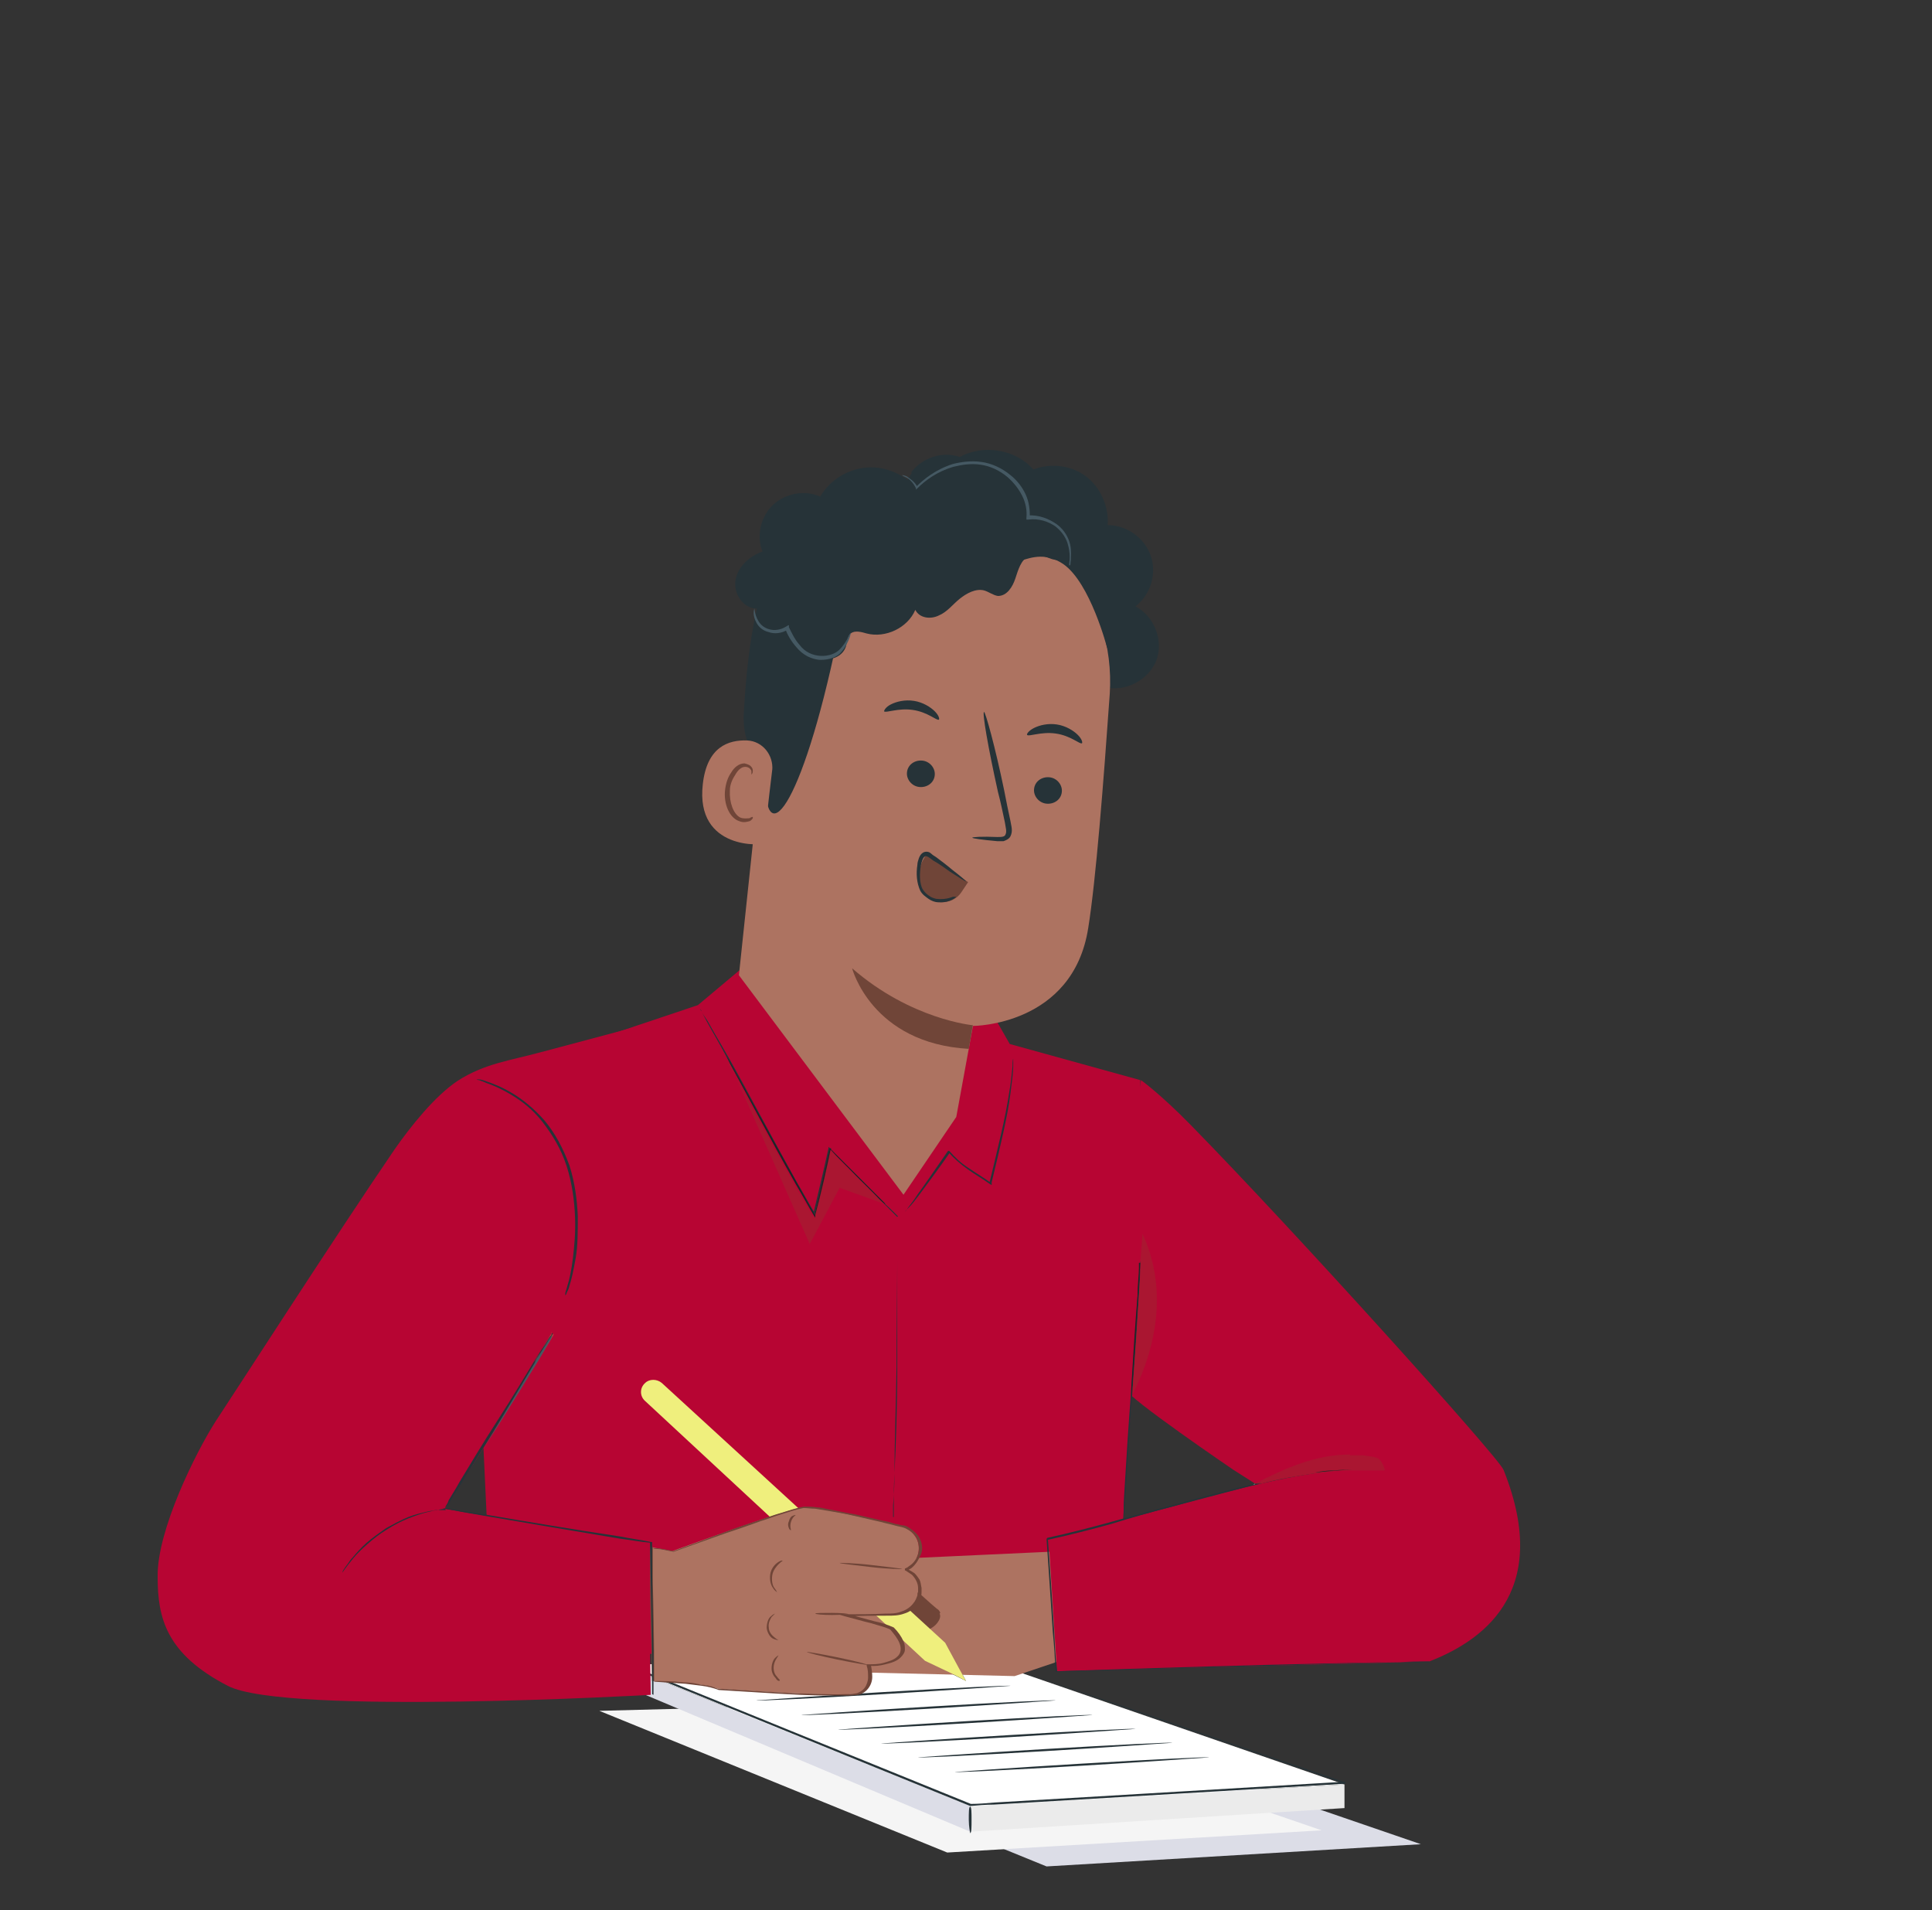 <svg xmlns="http://www.w3.org/2000/svg" xmlns:xlink="http://www.w3.org/1999/xlink" id="Ebene_2" viewBox="0 0 278.2 275"><rect x="0" y="0" width="278.2" height="275" fill="#333333" stroke="none"/><defs><style>      .st0 {        fill: #263338;      }      .st1 {        fill: #fff;      }      .st2 {        fill: #ad7361;      }      .st3 {        fill: none;      }      .st4 {        fill: #b2b2b2;      }      .st5 {        fill: #704538;      }      .st6 {        fill: #b70533;      }      .st7 {        fill: #aa1631;      }      .st8 {        fill: #efef7d;      }      .st9 {        fill: #b24f42;      }      .st10 {        fill: #1c2426;      }      .st11 {        fill: #ebebeb;      }      .st12 {        fill: #f5f5f5;      }      .st13 {        fill: #455963;      }      .st14 {        fill: #dcdde7;      }      .st15 {        clip-path: url(#clippath);      }    </style><clipPath id="clippath"><rect class="st3" width="278.2" height="275"></rect></clipPath></defs><g id="Ebene_1-2"><g class="st15"><g><polygon class="st14" points="100.6 248.3 150.7 268.7 204.6 265.5 150.7 247 100.6 248.3"></polygon><polygon class="st12" points="136.4 245 86.3 246.3 136.4 266.7 190.3 263.5 136.4 245"></polygon><polygon class="st14" points="89.6 239.7 139.7 260 139.7 263.7 89.6 242.6 89.6 239.7"></polygon><polygon class="st11" points="139.7 263.7 193.6 260.3 193.6 256.9 139.7 260 139.7 263.7"></polygon><polygon class="st1" points="139.7 238.3 89.6 239.7 139.7 260 193.6 256.9 139.7 238.3"></polygon><g><path class="st0" d="M139.7,238.3s0,0,.2,0c.2,0,.4.1.8.2.7.2,1.6.6,2.9,1,2.6.9,6.3,2.1,11,3.7,9.5,3.2,22.9,7.9,39.1,13.4,0,0,.1.1,0,.2,0,0,0,0-.1,0-14.9.9-32.2,1.9-50.5,3-1.1,0-2.3.1-3.4.2h0c-18.5-7.5-35.6-14.5-50.1-20.4,0,0,0-.1,0-.2h.1c15.1-.5,27.6-.8,36.4-1,4.4-.1,7.8-.2,10.1-.2,1.2,0,2.1,0,2.7,0h.9s-.3,0-.9,0c-.6,0-1.5,0-2.7,0-2.4,0-5.8.2-10.2.3-8.8.2-21.3.6-36.4,1v-.2c14.5,5.9,31.7,12.9,50.2,20.4h0c1.1,0,2.2-.1,3.4-.2,18.4-1.1,35.7-2.1,50.5-3v.3c-16.1-5.6-29.6-10.2-39-13.5-4.7-1.6-8.4-2.9-11-3.8-1.3-.4-2.2-.8-2.9-1-.3-.1-.6-.2-.7-.3-.2,0-.2-.1-.2-.1"></path><path class="st0" d="M139.7,263.9c0,0-.2-.9-.2-1.9s0-1.9.2-1.9.2.9.2,1.9,0,1.9-.2,1.9"></path><path class="st0" d="M174.1,253c0,0-8.2.6-18.3,1.2s-18.3,1-18.3.9c0,0,8.2-.6,18.3-1.2s18.3-1,18.3-.9"></path><path class="st0" d="M168.8,250.9c0,0-8.2.6-18.3,1.2s-18.3,1-18.3.9c0,0,8.2-.6,18.3-1.2s18.3-1,18.3-.9"></path><path class="st0" d="M163.5,248.9c0,0-8.2.6-18.3,1.2s-18.3,1-18.3.9c0,0,8.2-.6,18.3-1.2s18.3-1,18.3-.9"></path><path class="st0" d="M157.3,246.9c0,0-8.2.6-18.3,1.2s-18.3,1-18.3.9c0,0,8.2-.6,18.3-1.2s18.3-1,18.3-.9"></path><path class="st0" d="M152,244.8c0,0-8.2.6-18.3,1.2s-18.3,1-18.3.9c0,0,8.2-.6,18.3-1.2s18.3-1,18.3-.9"></path><path class="st0" d="M145.5,242.7c0,0-8.2.6-18.3,1.2s-18.3,1-18.3.9c0,0,8.2-.6,18.3-1.2,10.1-.6,18.3-1,18.3-.9"></path></g><polygon class="st0" points="139.1 242 136.5 240.7 137.8 239.6 139.1 242"></polygon><polygon class="st1" points="133.1 239.1 136.1 236.5 137.8 239.7 136.5 240.7 133.1 239.1"></polygon><polygon class="st6" points="83.8 150.3 100.5 144.7 109.8 136.9 111.8 140 119.7 138.2 141.8 144 145.4 150.3 164.2 155.5 164.3 182 160.9 230.4 161.4 238.1 71 238.1 69.5 205.9 69.5 185.9 83.8 150.3"></polygon><g><path class="st2" d="M131.6,224.3l19.5-.9s3.8,2.2,4.8,8.4c1,6.2,0,6.2,0,6.2l-9.8,3.3-20.8-.5-7.6-9.5,5.7-3.4,8.3-3.6h0Z"></path><path class="st6" d="M64.1,217.2s18.7-29.5,15.6-25.2c-.4.5,1.9-1.7,4.8-8.9,2.8-6.9,10.2-36.1,10.2-36.1l-16.9,4.5c-4.4,1.2-8,1.6-11.9,4.1-3.3,2.2-6.8,6.6-9.1,9.9-8.4,12.3-23.8,36.2-25.8,39.2-2.8,4.4-8.4,15.6-8.3,22.3,0,5.9,1.2,11.1,10.1,15.7,8.2,4.3,60.9,1.3,60.9,1.3l-.3-21.9-29.5-4.9h0Z"></path><path class="st6" d="M216.5,211.6c-.8-1.9-30.2-34.5-45-49.6-4.4-4.5-7.2-6.5-7.2-6.5l-4.9,31.8s1.7,7.3,2.7,12.7c.2,1.2,15.5,11.6,15.5,11.6l3.3,2.1-29.9,7.9,1.2,19,53.6-1.4c6.9-2.7,18-9.4,10.7-27.6"></path><path class="st0" d="M205.8,239.2s0,0-.3,0c-.2,0-.5,0-.8,0-.7,0-1.7,0-3.1.1-2.7,0-6.6.2-11.4.3-9.6.3-23,.6-38.1,1.1h-.1c-.1-1.9-.2-3.8-.4-5.7-.3-4.6-.6-9.1-.9-13.4h0c0-.1.1-.2.1-.2,3.2-.7,6.3-1.5,9.2-2.3,2.9-.8,5.7-1.6,8.4-2.3,5.3-1.5,10.1-2.7,14-3.6,4-.9,7.2-1.4,9.4-1.5,1.1-.1,2-.1,2.6-.1h.9s0,0-.2,0c-.2,0-.4,0-.7,0-.6,0-1.4,0-2.6.2-2.2.2-5.4.7-9.4,1.6-4,.9-8.7,2.1-14,3.6-2.7.7-5.5,1.5-8.4,2.4-2.9.8-6,1.6-9.2,2.3h.1c.3,4.1.6,8.6.9,13.3.1,1.9.2,3.8.4,5.6h-.1c15-.5,28.4-.9,38.1-1.1,4.8-.1,8.7-.2,11.4-.2,1.3,0,2.4,0,3.1,0h1.1"></path><path class="st5" d="M135.4,232.2c-.1-.3-.3-.5-.5-.6-1.1-.9-2.1-1.9-3.2-2.8l-1.8,5.5c.8.6,1.8.9,2.7.7s1.9-.7,2.4-1.4c.3-.4.5-.9.3-1.3"></path><path class="st8" d="M92.9,201.7l40.3,37.4,3.8,1.8,2.1,1.1-1-1.8-2-3.7-40.8-37.4c-.7-.6-1.8-.6-2.4,0-.8.7-.8,1.9,0,2.6"></path><path class="st2" d="M93.6,222.7l3.2.6s16.4-6,18.7-6.3c1.8-.2,10.4,1.8,14.2,2.7,1.5.4,2.7,1.8,2.6,3.3h0c0,1.3-.9,2.4-2.1,2.9,0,0,3.2,1,1.8,4.4-1.1,2.5-4.5,2.1-4.5,2.1h-5.7c0,.1,1.4.5,3.6,1.1,2.3.6,3,1,3,1,0,0,3.4,3.3.1,4.6-2,.8-3.4.6-3.4.6,0,0,1,3.5-1.7,4.1-2.6.6-20.1-.7-20.1-.7,0,0-.9-.5-4.5-.8l-4.9-.3-.3-19.3h0Z"></path><path class="st5" d="M93.6,222.7s0,.1,0,.4c0,.2,0,.6,0,1,0,.9,0,2.2,0,3.8,0,3.3.2,8.1.3,14.1h0c1.4,0,2.9,0,4.5.2.8,0,1.6.1,2.4.3.8.1,1.7.2,2.5.6h0c3.7.2,7.6.5,11.8.7,2.1,0,4.3.2,6.5.1.6,0,1.1,0,1.6-.1.5-.1,1-.4,1.3-.8.3-.4.5-1,.5-1.5,0-.6,0-1.1-.2-1.7v-.2c0,0,.2,0,.2,0,.7,0,1.5,0,2.2-.2.7-.2,1.5-.4,2-.9.6-.5.6-1.3.3-2-.3-.7-.8-1.3-1.3-1.9h0c-.8-.4-1.8-.6-2.7-.9-1.3-.3-2.6-.7-3.8-1l-1-.3h1.1c1.9,0,3.8,0,5.7-.1h0c.8,0,1.6,0,2.3-.3.7-.2,1.4-.7,1.8-1.3.1-.1.2-.3.3-.5l.2-.5c0-.2,0-.4.1-.5,0-.2,0-.4,0-.6,0-.7-.4-1.4-.9-1.9-.3-.2-.6-.4-.9-.6h-.1c0,0,0,0,0,0h0c0,.2,0-.3,0-.3h0c0,0,.2,0,.2-.1.2,0,.3-.2.5-.3.6-.4,1-1,1.2-1.7s.1-1.4-.1-2-.8-1.2-1.4-1.5c-.6-.4-1.3-.4-1.9-.6-.7-.2-1.3-.3-2-.5-1.3-.3-2.6-.6-3.9-.9-1.3-.3-2.5-.5-3.7-.7-.6-.1-1.2-.2-1.8-.3-.6,0-1.2-.1-1.7-.1-1.1.2-2.2.6-3.2.9-1,.3-2,.7-3,1-1.9.7-3.7,1.3-5.2,1.8-3.1,1.1-5.6,2-7.3,2.6h0c-1.1-.2-1.8-.4-2.4-.4-.3,0-.4,0-.6-.1-.1,0-.2,0-.2,0,0,0,0,0,.2,0,.1,0,.3,0,.6,0,.5,0,1.3.2,2.4.4h0c1.7-.6,4.1-1.5,7.3-2.7,1.6-.6,3.3-1.2,5.2-1.8.9-.3,1.9-.7,3-1,1-.3,2.1-.7,3.3-.9.6,0,1.2,0,1.8.1.6,0,1.2.2,1.8.3,1.2.2,2.4.5,3.7.7,1.3.3,2.6.6,3.9.9.7.1,1.3.3,2,.5.3,0,.7.2,1,.2.4,0,.7.2,1,.4.6.4,1.2.9,1.5,1.6.3.7.4,1.5.1,2.2s-.7,1.4-1.3,1.9c-.1.1-.3.2-.5.3,0,0-.2,0-.3.1h0c0,0,0-.5,0-.2h.1s.1,0,.1,0c.4.2.7.4,1,.6.3.3.5.6.7.9.2.4.2.8.3,1.2,0,.2,0,.4,0,.6,0,.2,0,.4-.1.6l-.2.6c0,.2-.2.4-.3.5-.4.7-1.2,1.2-1.9,1.4-.8.3-1.6.3-2.4.3h0c-1.9,0-3.7,0-5.7.1v-.3c1.3.3,2.6.7,3.8,1,1,.2,1.9.5,2.8.9h0c.6.6,1.1,1.3,1.4,2,.2.4.2.8.2,1.2,0,.4-.3.8-.6,1.1-.6.6-1.4.8-2.2,1-.8.2-1.5.3-2.3.2l.2-.2c.1.6.2,1.2.2,1.8,0,.6-.2,1.2-.6,1.7-.4.5-.9.8-1.5.9-.6.1-1.1.1-1.7.1-2.2,0-4.4,0-6.5-.1-4.2-.2-8.2-.5-11.8-.7h0c-.8-.3-1.6-.5-2.4-.6-.8-.1-1.6-.2-2.4-.3-1.6-.1-3.1-.2-4.5-.3h0c0-6.1-.1-10.9-.2-14.3,0-1.6,0-2.9,0-3.8v-1.3"></path><path class="st5" d="M129.9,225.9c0,0-2,0-4.5-.3s-4.5-.5-4.5-.6c0,0,2,0,4.5.3s4.5.5,4.5.6"></path><path class="st5" d="M112.2,242s-.3,0-.5-.4c-.3-.3-.6-.8-.6-1.4,0-.6.2-1.2.5-1.5.3-.3.5-.4.5-.4,0,0-.1.2-.3.5-.2.3-.4.8-.4,1.3,0,.6.2,1,.5,1.3.2.3.4.4.4.5"></path><path class="st5" d="M112,236.1s-.3,0-.7-.2c-.4-.2-.8-.8-.9-1.5,0-.7.2-1.4.6-1.7.3-.3.6-.4.6-.4,0,0-.2.2-.5.5-.2.3-.5.9-.4,1.5,0,.6.4,1.1.8,1.4.3.3.6.4.6.4"></path><path class="st5" d="M111.9,229.2s-.3-.1-.6-.6c-.3-.4-.5-1.1-.4-1.9.1-.8.6-1.4,1-1.7.4-.3.7-.4.8-.3,0,0-.3.2-.6.5-.3.3-.8.9-.9,1.6-.1.7,0,1.4.3,1.8s.4.6.4.7"></path><path class="st5" d="M113.9,220.3s-.2,0-.3-.3c-.1-.2-.2-.6,0-1,.1-.4.3-.7.6-.8.2-.1.4-.1.4-.1,0,0-.5.3-.7,1-.2.6,0,1.1,0,1.2"></path><path class="st5" d="M122.2,232.4c0,0-1.1.1-2.4.1-1.3,0-2.4-.1-2.4-.2s1.1-.1,2.4-.1c1.3,0,2.4.1,2.4.2"></path><path class="st5" d="M124.9,239.7c0,0-2-.3-4.4-.8-2.4-.5-4.4-1-4.3-1.1,0,0,2,.3,4.4.8,2.4.5,4.4,1,4.3,1.1"></path><path class="st0" d="M81.4,186.6s0-.1,0-.4c0-.2.2-.6.3-1.1.3-.9.6-2.3.8-4,.2-1.7.4-3.7.3-6-.1-2.2-.4-4.7-1.2-7.2-.8-2.5-2.1-4.6-3.5-6.4-1.4-1.8-3-3-4.5-3.9-1.5-.9-2.7-1.4-3.6-1.7-.4-.2-.8-.3-1-.4-.2,0-.4-.1-.4-.1,0,0,.1,0,.4,0,.2,0,.6.1,1.1.3.9.3,2.2.8,3.7,1.7,1.5.9,3.1,2.2,4.6,3.9,1.5,1.8,2.7,4,3.6,6.5.8,2.5,1.1,5,1.2,7.3,0,2.3,0,4.3-.3,6-.3,1.7-.6,3.1-.9,4-.1.5-.3.8-.4,1,0,.2-.2.4-.2.4"></path><path class="st0" d="M164.2,181.1s0,.1,0,.4c0,.3,0,.6,0,1.1,0,1-.1,2.4-.2,4-.2,3.4-.5,8.1-.9,13.3-.4,5.2-.7,9.9-.9,13.3-.1,1.7-.2,3-.3,4,0,.4,0,.8-.1,1.1,0,.2,0,.4,0,.4s0-.1,0-.4c0-.3,0-.6,0-1.1,0-1,.1-2.4.2-4,.2-3.4.5-8.1.9-13.3.4-5.2.7-9.9.9-13.3.1-1.7.2-3,.3-4,0-.4,0-.8.1-1.1,0-.2,0-.4,0-.4"></path><path class="st0" d="M129.3,175.1s0,0-.2-.2c-.1-.1-.3-.3-.5-.5-.5-.5-1.2-1.1-2-1.9-.9-.9-1.9-1.9-3.1-3.1-1.2-1.2-2.6-2.5-4-4.1h.2c-.7,2.8-1.4,6.1-2.2,9.5v.4c0,0-.3-.3-.3-.3-.8-1.4-1.7-2.9-2.6-4.5-3.9-7-7.2-13.3-9.8-17.9-1.2-2.3-2.3-4.1-3-5.4-.3-.6-.6-1.1-.8-1.5,0-.2-.2-.3-.2-.4,0,0,0-.1,0-.1,0,0,0,0,0,.1,0,.1.1.2.2.4.2.4.5.8.9,1.4.7,1.3,1.8,3.1,3.1,5.4,2.6,4.6,5.9,10.9,9.8,17.9.9,1.5,1.7,3,2.6,4.5h-.3c.8-3.4,1.6-6.7,2.2-9.5v-.2c0,0,.2.2.2.2,1.4,1.5,2.7,2.9,3.9,4.1,1.2,1.2,2.2,2.2,3.1,3.1l2,2c.2.2.4.4.5.5.1.1.2.2.2.2"></path><path class="st0" d="M130.4,174.4s.1-.2.4-.6c.3-.4.8-1,1.3-1.8,1.1-1.5,2.6-3.7,4.4-6.3h.1c0-.1.1,0,.1,0,.8.9,1.6,1.7,2.7,2.4,1,.7,2.2,1.4,3.3,2.2h-.2s0,0,0-.1c1.2-5,2.3-9.4,2.8-12.8.3-1.6.4-3,.5-3.9,0-.4,0-.8.1-1.1,0-.2,0-.4,0-.4s0,.1,0,.4c0,.2,0,.6,0,1.1,0,.9-.2,2.3-.4,3.9-.4,3.3-1.5,7.8-2.7,12.8,0,0,0,.1,0,.2v.2c0,0-.2-.1-.2-.1-1.1-.8-2.2-1.4-3.3-2.2-1-.7-2-1.6-2.7-2.4h.2c-1.8,2.6-3.4,4.7-4.5,6.2-.6.8-1,1.3-1.4,1.7-.2.2-.3.3-.4.4,0,.1-.1.1-.1.1"></path><path class="st0" d="M128.7,218.4s0-.1,0-.4,0-.7,0-1.3c0-1.1,0-2.7.1-4.6,0-3.9.2-9.4.3-15.3,0-6,.1-11.4.1-15.3,0-1.9,0-3.5,0-4.6,0-.5,0-.9,0-1.3s0-.4,0-.4,0,.1,0,.4c0,.3,0,.7,0,1.3,0,1.1,0,2.7,0,4.6,0,3.9,0,9.3,0,15.3,0,6-.2,11.4-.4,15.3,0,1.9-.1,3.5-.2,4.6,0,.5,0,.9,0,1.3,0,.3,0,.4,0,.4"></path><path class="st0" d="M93.9,243.9s0-.1,0-.4c0-.3,0-.7,0-1.2,0-1.1,0-2.7,0-4.6,0-3.9-.2-9.4-.3-15.6h.1c-1.4-.1-2.9-.4-4.5-.6-7.2-1.2-13.7-2.3-18.4-3.1-2.3-.4-4.2-.7-5.6-1-.6-.1-1.2-.2-1.5-.3-.2,0-.3,0-.4,0,0,0-.1,0-.1,0h.1c.1,0,.2,0,.4,0,.4,0,.9.1,1.5.2,1.3.2,3.2.5,5.6.9,4.7.8,11.2,1.9,18.5,3,1.5.3,3,.5,4.5.8h.1c0,6.4.1,11.8.2,15.8,0,1.9,0,3.5,0,4.6v1.2c0,.3,0,.4,0,.4"></path><path class="st0" d="M64.1,217.2c0,0-1,.1-2.6.5-.8.2-1.7.5-2.7.9-1,.4-2,.9-3.1,1.6-1,.6-2,1.4-2.8,2.1-.8.7-1.5,1.4-2,2-1,1.2-1.6,2.1-1.6,2.1,0,0,0-.2.3-.6.1-.2.3-.4.5-.7.2-.3.4-.6.7-.9.5-.6,1.2-1.4,2-2.1.8-.7,1.8-1.4,2.8-2.1,1.1-.6,2.2-1.2,3.2-1.6,1-.4,2-.6,2.8-.8.4-.1.8-.1,1.1-.2s.6,0,.8,0c.5,0,.7,0,.7,0"></path><path class="st0" d="M79.6,191.9s0,.1-.1.3c-.1.2-.3.4-.4.8-.4.7-1,1.6-1.6,2.7-1.4,2.3-3.3,5.5-5.5,8.9-2.2,3.5-4.1,6.6-5.5,8.9-.7,1.1-1.3,2-1.7,2.7-.2.3-.3.5-.5.7-.1.2-.2.2-.2.2,0,0,0-.1.1-.3.1-.2.3-.4.4-.8.4-.7,1-1.6,1.6-2.7,1.4-2.3,3.3-5.5,5.5-8.9s4.1-6.6,5.5-8.9c.7-1.1,1.3-2,1.7-2.7.2-.3.3-.5.5-.7.1-.2.2-.2.2-.2"></path><path class="st9" d="M79.5,191.8l-2.6,4.4c.1-.2.2-.4.3-.6.7-1.1,1.3-2,1.7-2.7.2-.3.3-.5.5-.7,0,0,0,0,0-.1,0-.1,0-.2,0-.3"></path><path class="st9" d="M79.6,192.1s0,0,0,0c-.1.2-.3.4-.4.8-.4.7-1,1.6-1.6,2.7-1.4,2.3-3.3,5.5-5.5,8.9,0,0,0,0,0,0,3.2-5.1,6.5-10.4,7.6-12.3,0,0,0-.1,0-.2"></path><path class="st13" d="M79.5,192.1s0,0,0,.1c-.1.2-.3.4-.5.7-.4.7-1,1.6-1.7,2.7-.1.2-.2.4-.3.6l-7.3,12.2h0c.7-1.1,1.5-2.3,2.3-3.6,0,0,0,0,0,0,2.2-3.5,4.1-6.6,5.5-8.9.7-1.1,1.2-2.1,1.6-2.7.2-.3.3-.6.4-.8,0,0,0,0,0,0h0"></path><path class="st7" d="M105.1,153.1l11.5,26,4.3-8.1,6.4,2.3c-.3-.2-.6-.5-.9-.8-.9-.9-1.9-1.9-3.1-3.1-1.2-1.1-2.5-2.4-3.8-3.9-.7,2.8-1.4,6-2.2,9.4v.4c0,0-.3-.3-.3-.3-.8-1.4-1.7-2.9-2.6-4.5-3.8-6.7-7-12.9-9.5-17.4"></path><path class="st10" d="M104.6,152l.5,1.1c2.5,4.5,5.7,10.7,9.5,17.4.9,1.5,1.7,3,2.6,4.5l.2.3v-.4c.9-3.4,1.6-6.5,2.2-9.4,1.3,1.5,2.7,2.7,3.8,3.9,1.2,1.2,2.3,2.2,3.1,3.1.3.3.6.6.9.8h.1c0,0-8-8-8-8l-2.2,9.6-12.7-22.9h0Z"></path><path class="st4" d="M180.7,213.6c0,0-.2.1-.3.1h.2c0,0,.1,0,.2,0h-.1c0,0,0,0,0,0Z"></path><path class="st7" d="M194.4,209.4c-4.9,0-9.2,1.9-13.7,4.2h.1c.3,0,.5,0,.8,0,2.6-.7,5.2-1.1,7.8-1.5,1-.1,1.9-.2,2.6-.3,1.1-.1,2-.1,2.6-.1h.8c.6,0,1.3,0,1.9,0s1.4,0,2.1,0c0-.5-.5-1.4-.9-1.7s-1.8-.4-2.3-.5c-.6,0-1.2,0-1.8,0"></path><path class="st10" d="M195.2,211.6h-.7c-.6,0-1.4,0-2.6.1-.8,0-1.6.1-2.6.3,1.9-.2,3.9-.4,5.9-.4h-.1M181.6,213.4c-.2,0-.5.1-.8.2,0,0-.1,0-.2,0h.3c.2-.1.4-.2.6-.2"></path><path class="st7" d="M164.5,177.7c0,.1-.1,1.7-.3,4,0,.2,0,.5,0,.8,0,1-.1,2.4-.2,4-.2,3.4-.5,8.1-.9,13.3,0,.3,0,.6,0,.9,3.7-7.3,4.9-15.6,1.4-23.1"></path><path class="st10" d="M164.2,181.8c-.4,6.6-1.2,18.9-1.3,19.2,0,0,0-.1,0-.2,0-.3,0-.6,0-.9.3-5.2.6-9.9.9-13.3,0-1.7.2-3,.2-4,0-.3,0-.6,0-.8"></path><path class="st0" d="M131.2,68c1.6-2.1,4.5-3.1,7-2.2,3.4-1.9,8.1-1.1,10.6,1.8,2.5-1,5.5-.6,7.6,1,2.1,1.6,3.3,4.4,3.1,7,2.7,0,5.3,1.8,6.2,4.4s0,5.6-2.2,7.3c2.7,1.4,4.1,4.9,3,7.8-1.1,2.8-4.5,4.6-7.4,3.8l-27.8-23.4c-1.6-2.1-1.6-5.2,0-7.4"></path><path class="st2" d="M137.4,71.9l-1.4-.2c-14.7-1.3-24.1,10.4-25,25.2l-4.6,43.5,23.7,31.6,7.6-11.2,2.4-13.1s14.4,0,16.6-14.1c1.1-6.8,2.2-20.9,3.1-33.7.9-13.8-8.8-25.9-22.4-28"></path><path class="st5" d="M140.1,147.6s-8.9-.8-17.4-8.2c0,0,2.8,10.8,16.8,11.6l.6-3.5Z"></path><path class="st0" d="M152.9,114c-.1,1.1-1.1,1.8-2.2,1.7-1.1-.1-1.9-1.1-1.8-2.1.1-1.1,1.1-1.8,2.2-1.7,1.1.1,1.9,1.1,1.8,2.1"></path><path class="st0" d="M155.8,107c-.3.2-1.6-1.1-3.8-1.4-2.1-.3-3.9.5-4.1.2-.1-.1.2-.6,1-1,.8-.4,2-.7,3.3-.5,1.3.2,2.4.9,3,1.5.6.6.7,1.1.6,1.2"></path><path class="st0" d="M134.6,111.6c-.1,1.1-1.1,1.8-2.2,1.7-1.1-.1-1.9-1.1-1.8-2.1.1-1.1,1.1-1.8,2.2-1.7,1.1.1,1.9,1.1,1.8,2.1"></path><path class="st0" d="M135.2,103.6c-.3.2-1.6-1.1-3.8-1.4-2.1-.3-3.9.5-4.1.2,0-.1.2-.6,1-1,.8-.4,2-.7,3.3-.5,1.3.2,2.4.9,3,1.5.6.6.7,1.1.6,1.2"></path><path class="st0" d="M140,120.6c0-.1,1.4-.2,3.6-.1.6,0,1.1,0,1.2-.4.2-.4,0-1-.1-1.7-.3-1.4-.6-2.9-1-4.4-1.4-6.3-2.3-11.5-2-11.5.2,0,1.6,5,2.9,11.3.3,1.6.6,3,.9,4.4.1.7.4,1.4,0,2.2-.2.4-.7.6-1,.7-.4,0-.7,0-.9,0-2.2-.2-3.6-.4-3.6-.5"></path><path class="st0" d="M159.4,93.2s-2.4-9.3-6.3-12c-4.8-3.2-7.8,2.1-12.5,0-4.7-2.1-9.2-5.2-14.8-2.2-6.1,3.3-4,6.6-5.2,12.8-5.2,25-10.8,31.5-10.4,19.4,0-1.3-3.4-2.9-3.1-8.5.4-7.2,1.4-15.9,3.8-20.8,2-4.1,4.9-6.7,9.7-9.2,7.7-4.1,17.1-2.8,23.5-1.2s17.6,10.9,15.4,21.8"></path><path class="st2" d="M111.2,110.9c.2-2.2-1.4-4.2-3.6-4.3-2.7-.1-5.8.9-6.4,6.3-1.1,9.6,8.8,8.8,8.8,8.5,0-.2.7-6.5,1.2-10.6"></path><path class="st5" d="M108.4,117.6s-.2,0-.5.2c-.3,0-.8.1-1.3-.1-1-.5-1.6-2.2-1.5-3.9,0-.9.4-1.7.8-2.3.4-.7.9-1.1,1.4-1.1.5,0,.8.3.9.6,0,.3,0,.5,0,.5,0,0,.2-.1.2-.5,0-.2,0-.4-.3-.7-.2-.2-.5-.3-.9-.4-.8,0-1.5.6-1.9,1.3-.5.7-.8,1.6-.9,2.6-.2,1.9.6,3.9,2,4.4.7.3,1.2.1,1.6,0,.3-.2.4-.4.4-.4"></path><path class="st0" d="M114.2,92.3c1.1,1,2.3,2.1,3.8,2.5,1.5.4,3.3-.2,3.8-1.7.2-.7.2-1.4.7-1.9.6-.5,1.6-.2,2.3,0,2.7.7,5.9-.8,7-3.4.6,1.2,2.2,1.4,3.4.8,1.2-.5,2-1.6,3-2.4,1-.8,2.3-1.5,3.5-1.2.7.2,1.3.7,2,.8,1.3,0,2.1-1.3,2.5-2.5.4-1.2.8-2.7,1.9-3.2,1.1-.5,2.3,0,3.4.4,1.1.3,2.7.3,3.1-.8.2-.6,0-1.2-.2-1.8-1.1-2.6-4.2-4.1-7-3.4-.5-3.3-3.1-6.2-6.3-7.1s-6.9.4-8.9,3.1c-1.8-2.1-4.6-3.4-7.3-3.2-2.8.2-5.4,1.8-6.8,4.2-2.2-1-5-.5-6.8,1.2s-2.4,4.5-1.5,6.7c-1.9.7-3.6,2.2-3.9,4.2-.3,2,1.3,4.2,3.3,4-1,1.4-.7,3.6.7,4.7s3.6.9,4.7-.4"></path><path class="st5" d="M134.1,123.3c-.2-.1-.4-.3-.6-.2-.2,0-.3.2-.4.4-.9,1.4-1,3.2-.2,4.7h0c1.1,2.2,4.2,2.2,5.5.3l1-1.5c-1.2-.8-4.1-2.8-5.3-3.7"></path><path class="st0" d="M137.7,129.1c0,0-.8.9-2.6.8-.4,0-1-.2-1.4-.5-.4-.3-.9-.6-1.2-1.2-.5-1.1-.6-2.4-.4-3.7,0-.3.1-.6.2-.9.1-.3.3-.7.7-.9.5-.2.9,0,1.1.2.2.2.4.3.7.5.8.6,1.6,1.2,2.3,1.8,1.3,1,2.1,1.7,2,1.7s-.9-.5-2.3-1.4c-.7-.5-1.5-1.1-2.4-1.6-.4-.3-1-.8-1.2-.6-.3.1-.5.8-.6,1.3-.2,1.2-.2,2.4.2,3.3.2.4.6.8.9,1,.4.3.7.4,1.1.5,1.6.2,2.5-.4,2.5-.3"></path><path class="st13" d="M108.6,87.7s-.3.8.3,1.9c.3.6.9,1.2,1.8,1.4.8.3,1.9.2,2.8-.4h-.4c.3.8.8,1.7,1.6,2.6.4.5,1,1,1.6,1.3.6.3,1.3.5,1.9.5,1.2,0,2.4-.4,3-1.2.6-.7.9-1.4,1.1-1.9.2-.5.2-.8.2-.8,0,0-.2.2-.4.7-.2.4-.6,1.1-1.2,1.7-1.1,1.2-4.2,1.5-5.8-.7-.7-.8-1.1-1.7-1.5-2.5v-.3c-.1,0-.4.2-.4.2-.8.5-1.7.6-2.4.4-.8-.2-1.3-.7-1.6-1.2-.6-1-.5-1.8-.6-1.8"></path><path class="st13" d="M130,68.5s.2.1.6.3c.4.2.9.7,1.3,1.5v.2c0,0,.2-.2.2-.2,1.1-1.1,2.8-2.4,5.2-3.1,1.2-.3,2.5-.5,3.9-.3,1.4.2,2.7.8,3.9,1.8.9.8,1.6,1.7,2.1,2.7.5,1,.7,2.1.6,3.1v.3h.3c1.5-.2,2.9.3,3.9,1,1,.8,1.6,1.8,1.8,2.7.5,1.8,0,2.9.2,2.9s.1-.2.2-.8c0-.5.1-1.3-.1-2.2-.2-.9-.8-2.1-1.9-2.9-1.1-.8-2.6-1.4-4.2-1.3l.3.3c0-1.1-.1-2.2-.6-3.3-.5-1.1-1.3-2.1-2.2-2.8-1.2-1-2.7-1.7-4.2-1.9-1.5-.2-2.9,0-4.1.3-2.5.8-4.2,2.2-5.3,3.3h.2c-.4-.8-1.1-1.2-1.5-1.5-.4-.2-.7-.2-.7-.2"></path></g></g></g></g></svg>